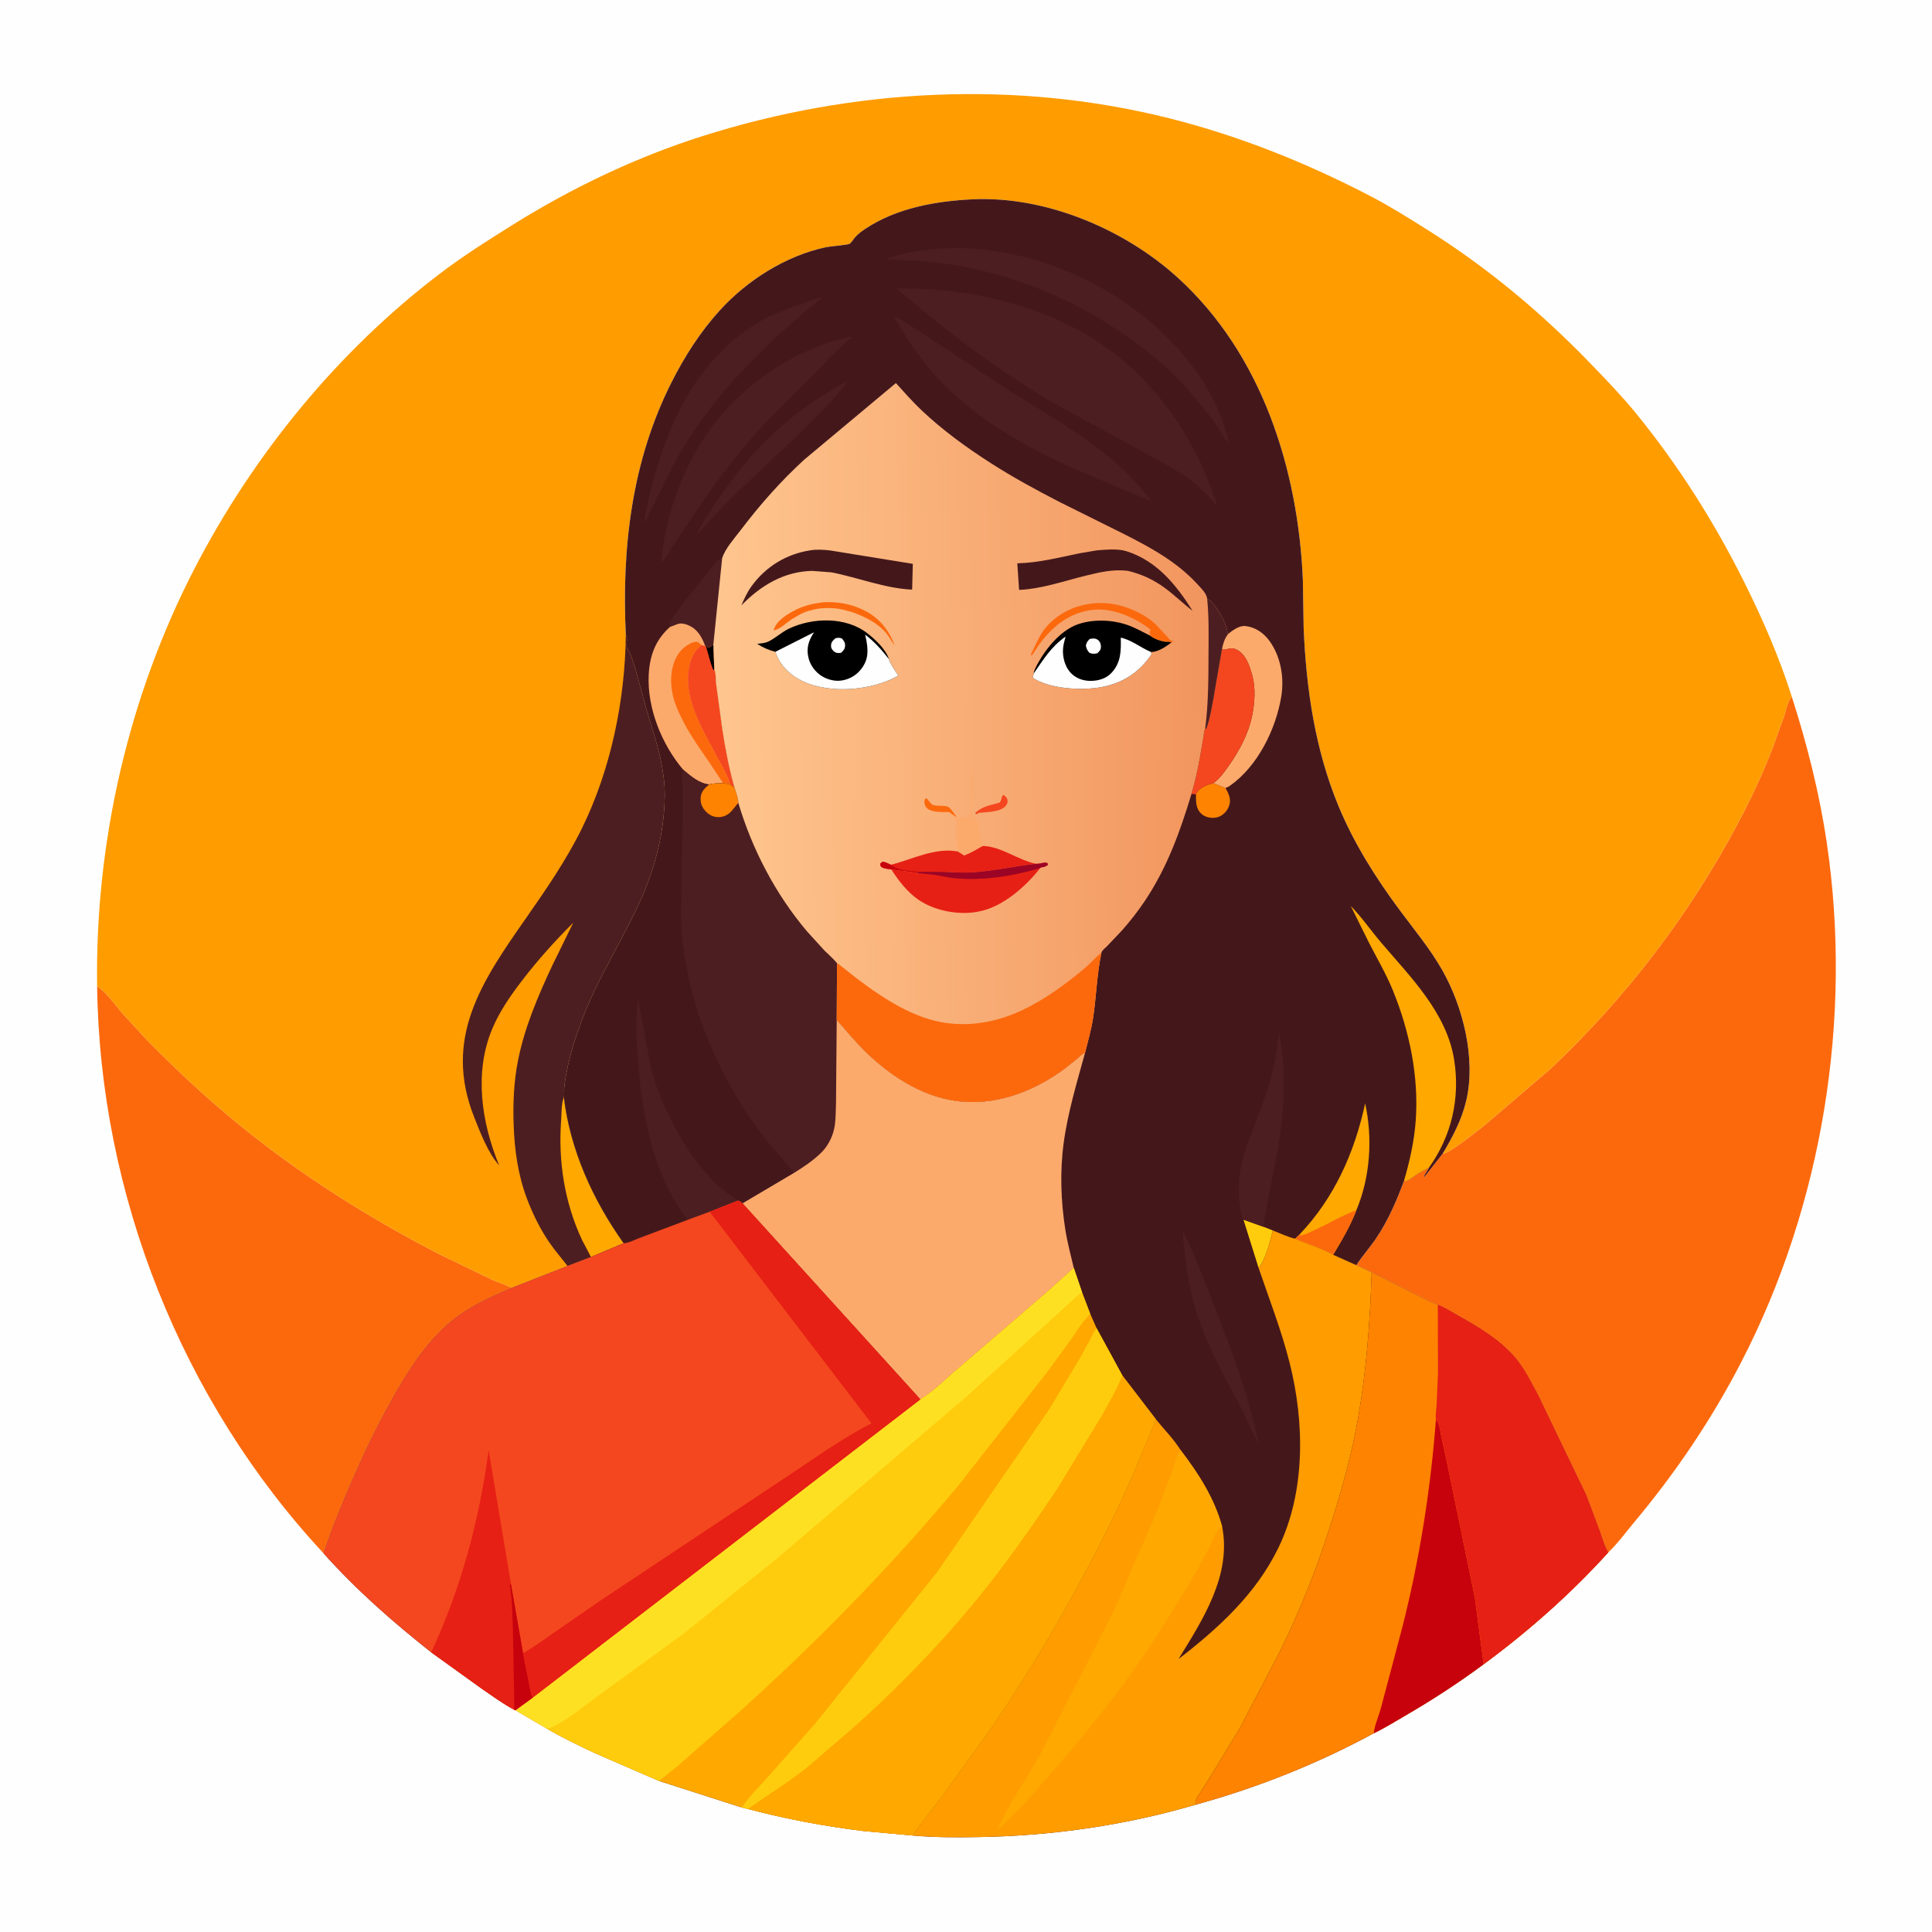 <svg version="1.1" xmlns="http://www.w3.org/2000/svg" style="display: block;" viewBox="0 0 2048 2048" width="1024" height="1024">
<defs>
	<linearGradient id="Gradient1" gradientUnits="userSpaceOnUse" x1="1280.22" y1="741.398" x2="758.713" y2="749.71">
		<stop class="stop0" offset="0" stop-opacity="1" stop-color="rgb(242,149,94)"/>
		<stop class="stop1" offset="1" stop-opacity="1" stop-color="rgb(255,198,143)"/>
	</linearGradient>
</defs>
<path transform="translate(0,0)" fill="rgb(254,254,254)" d="M -0 -0 L 2048 0 L 2048 2048 L -0 2048 L -0 -0 z"/>
<path transform="translate(0,0)" fill="rgb(252,105,13)" d="M 102.951 1045.36 C 112.991 1051.87 121.869 1065.07 129.781 1074.2 L 156.609 1103.31 C 192.268 1139.57 230.069 1174.22 270.164 1205.53 C 330.788 1252.87 396.063 1293.36 464.258 1328.74 L 521.757 1356.56 C 528.232 1359.56 536.339 1361.52 542.248 1365.24 C 520.024 1374.86 497.669 1384.7 478.801 1400.22 C 450.903 1423.16 431.36 1454.78 414.005 1486 C 390.395 1528.46 370.745 1573.29 352.925 1618.46 L 342.809 1646.38 C 192.594 1484.96 105.74 1265.7 102.951 1045.36 z"/>
<path transform="translate(0,0)" fill="rgb(252,105,13)" d="M 1529.29 1222.96 C 1535.63 1223.41 1568.02 1197.31 1574.87 1191.77 L 1643.55 1133.02 C 1723.2 1057.83 1789.64 971.226 1841.24 874.633 C 1855.39 848.135 1868.17 821.035 1878.99 793 L 1891.52 758.18 C 1893.24 753.026 1895.15 741.898 1899.46 738.721 C 1915.72 789.499 1928.74 840.998 1936.52 893.812 C 1963.88 1079.34 1932.02 1276.6 1846.11 1443.3 C 1814.46 1504.72 1775.95 1561.65 1731.57 1614.53 C 1723.08 1624.65 1714.55 1636.52 1704.93 1645.51 C 1700.67 1638.67 1698.36 1629.84 1695.65 1622.27 L 1681.69 1585.04 L 1630.79 1479.25 C 1623.63 1465.98 1616.4 1451.05 1606.65 1439.5 C 1590.46 1420.32 1567.71 1406.7 1546.04 1394.63 C 1538.85 1390.62 1531.78 1386.02 1524.14 1382.93 C 1519.8 1382.84 1463.55 1352.97 1453.99 1348.72 L 1437.79 1341.12 C 1444.13 1331.38 1452.12 1322.49 1458.68 1312.8 C 1471.3 1294.16 1480.36 1273.21 1488.15 1252.17 C 1492.94 1252.33 1497.36 1247.82 1501.23 1245.27 C 1505.5 1242.46 1510.18 1240.15 1514.71 1237.79 C 1513.41 1241.31 1509.5 1244.78 1509.5 1248.18 L 1529.29 1222.96 z"/>
<path transform="translate(0,0)" fill="rgb(254,156,0)" d="M 102.951 1045.36 C 100.696 892.662 136.266 737.735 206.537 602.046 C 268.643 482.122 357.541 373.097 465.072 290.997 C 490.466 271.609 517.538 254.502 544.621 237.611 C 606.626 198.941 674.884 166.389 744.619 144.293 C 904.59 93.604 1077.66 84.418 1240.94 125.75 C 1314.96 144.488 1385.32 172.856 1453 208.028 C 1473.17 218.51 1492.62 230.753 1511.86 242.835 C 1576.83 283.621 1634.28 331.599 1687.44 386.843 C 1703.49 403.519 1719.79 420.398 1734.41 438.347 C 1779.5 493.727 1817.36 553.667 1849.17 617.507 C 1868.69 656.673 1886.2 696.967 1899.46 738.721 C 1895.15 741.898 1893.24 753.026 1891.52 758.18 L 1878.99 793 C 1868.17 821.035 1855.39 848.135 1841.24 874.633 C 1789.64 971.226 1723.2 1057.83 1643.55 1133.02 L 1574.87 1191.77 C 1568.02 1197.31 1535.63 1223.41 1529.29 1222.96 C 1540.07 1204.79 1549.57 1186.96 1554.39 1166.21 C 1564.63 1122.07 1550.83 1066.95 1528.75 1028.22 C 1515.88 1005.65 1499.22 985.65 1483.78 964.841 C 1458.26 930.444 1435.39 894.276 1418.93 854.604 C 1394.07 794.666 1384.69 730.5 1381.93 666.085 L 1381.09 614.663 C 1376.03 497.224 1337.75 375.864 1248.9 294.721 C 1192.22 242.966 1108.56 207.581 1030.91 211.289 C 991.956 213.149 950.387 220.513 917.339 242.524 C 913.488 245.089 909.643 247.908 906.54 251.36 C 904.976 253.1 902.482 257.197 900.725 258.374 C 898.815 259.655 879.461 261.171 875.5 262.026 C 832.752 271.251 791.986 297.081 762.792 329.27 C 742.126 352.056 725.586 378.019 711.764 405.417 C 669.605 488.982 658.964 580.82 663.389 673.258 C 666.211 677.065 662.374 685.45 665.513 688.346 C 670.21 692.678 682.433 742.268 684.878 750.902 C 689.93 768.747 696.4 786.548 700.187 804.698 C 702.895 817.676 704.874 830.935 704.651 844.222 C 704.032 881.24 695.153 917.544 680.254 951.377 C 660.874 995.385 634.044 1035.5 617.034 1080.72 C 610.22 1098.83 604.186 1117.6 600.571 1136.64 C 599.429 1142.66 598.313 1148.89 597.915 1155 C 597.764 1157.32 598.465 1160.87 597.672 1162.9 C 604.392 1219.04 628.578 1272.25 661.097 1317.89 L 626.475 1332.47 L 601.619 1341.97 L 542.248 1365.24 C 536.339 1361.52 528.232 1359.56 521.757 1356.56 L 464.258 1328.74 C 396.063 1293.36 330.788 1252.87 270.164 1205.53 C 230.069 1174.22 192.268 1139.57 156.609 1103.31 L 129.781 1074.2 C 121.869 1065.07 112.991 1051.87 102.951 1045.36 z"/>
<path transform="translate(0,0)" fill="rgb(77,30,33)" d="M 663.389 673.258 C 666.211 677.065 662.374 685.45 665.513 688.346 C 670.21 692.678 682.433 742.268 684.878 750.902 C 689.93 768.747 696.4 786.548 700.187 804.698 C 702.895 817.676 704.874 830.935 704.651 844.222 C 704.032 881.24 695.153 917.544 680.254 951.377 C 660.874 995.385 634.044 1035.5 617.034 1080.72 C 610.22 1098.83 604.186 1117.6 600.571 1136.64 C 599.429 1142.66 598.313 1148.89 597.915 1155 C 597.764 1157.32 598.465 1160.87 597.672 1162.9 C 604.392 1219.04 628.578 1272.25 661.097 1317.89 L 626.475 1332.47 L 601.619 1341.97 C 595.238 1333.67 588.256 1325.74 582.351 1317.1 C 572.724 1303 564.782 1286.97 558.732 1271 C 549.011 1245.34 545.432 1219.36 544.475 1192.1 C 543.675 1169.31 544.697 1146.33 549.16 1123.94 C 556.137 1088.94 570.303 1055.78 585.385 1023.62 L 607.695 978.047 C 587.894 997.906 570.128 1017.52 553.105 1039.81 C 541.062 1055.58 529.607 1072.06 521.872 1090.44 C 502.32 1136.9 510.354 1189.98 529.107 1235.31 C 517.469 1222.45 509.145 1200.65 502.689 1184.37 C 469.438 1100.53 510.747 1040.34 557.31 973.699 C 578.68 943.114 600.314 911.74 616.815 878.193 C 647.477 815.853 662.587 742.52 663.389 673.258 z"/>
<path transform="translate(0,0)" fill="rgb(254,168,0)" d="M 597.672 1162.9 C 604.392 1219.04 628.578 1272.25 661.097 1317.89 L 626.475 1332.47 L 617.053 1314.54 C 598.402 1274.72 591.665 1231.21 594.82 1187.52 C 595.395 1179.56 594.961 1170.42 597.672 1162.9 z"/>
<path transform="translate(0,0)" fill="rgb(68,24,27)" d="M 663.389 673.258 C 658.964 580.82 669.605 488.982 711.764 405.417 C 725.586 378.019 742.126 352.056 762.792 329.27 C 791.986 297.081 832.752 271.251 875.5 262.026 C 879.461 261.171 898.815 259.655 900.725 258.374 C 902.482 257.197 904.976 253.1 906.54 251.36 C 909.643 247.908 913.488 245.089 917.339 242.524 C 950.387 220.513 991.956 213.149 1030.91 211.289 C 1108.56 207.581 1192.22 242.966 1248.9 294.721 C 1337.75 375.864 1376.03 497.224 1381.09 614.663 L 1381.93 666.085 C 1384.69 730.5 1394.07 794.666 1418.93 854.604 C 1435.39 894.276 1458.26 930.444 1483.78 964.841 C 1499.22 985.65 1515.88 1005.65 1528.75 1028.22 C 1550.83 1066.95 1564.63 1122.07 1554.39 1166.21 C 1549.57 1186.96 1540.07 1204.79 1529.29 1222.96 L 1509.5 1248.18 C 1509.5 1244.78 1513.41 1241.31 1514.71 1237.79 C 1510.18 1240.15 1505.5 1242.46 1501.23 1245.27 C 1497.36 1247.82 1492.94 1252.33 1488.15 1252.17 C 1480.36 1273.21 1471.3 1294.16 1458.68 1312.8 C 1452.12 1322.49 1444.13 1331.38 1437.79 1341.12 L 1453.99 1348.72 C 1463.55 1352.97 1519.8 1382.84 1524.14 1382.93 C 1531.78 1386.02 1538.85 1390.62 1546.04 1394.63 C 1567.71 1406.7 1590.46 1420.32 1606.65 1439.5 C 1616.4 1451.05 1623.63 1465.98 1630.79 1479.25 L 1681.69 1585.04 L 1695.65 1622.27 C 1698.36 1629.84 1700.67 1638.67 1704.93 1645.51 C 1665.32 1689.26 1620.24 1729.2 1572.73 1764.19 C 1545.75 1784.11 1517.69 1802.42 1488.64 1819.2 C 1478.05 1825.31 1467.21 1832.18 1456.17 1837.37 C 1396.86 1869.5 1333.72 1894.7 1268.75 1912.68 C 1194.47 1934.6 1116.32 1946.03 1038.94 1947.34 C 1015.27 1947.75 991.225 1947.91 967.639 1945.72 L 915.75 1941 C 874.336 1935.98 833.355 1928.27 793.027 1917.63 L 785.267 1915.7 L 698.622 1887.88 L 630.899 1858.48 C 613.727 1850.39 596.3 1842.2 579.982 1832.48 L 546.45 1812.88 L 545.258 1812.48 C 533.08 1806.06 521.641 1797.54 510.282 1789.78 L 457.146 1751.55 C 416.198 1719.17 377.668 1685.38 342.809 1646.38 L 352.925 1618.46 C 370.745 1573.29 390.395 1528.46 414.005 1486 C 431.36 1454.78 450.903 1423.16 478.801 1400.22 C 497.669 1384.7 520.024 1374.86 542.248 1365.24 L 601.619 1341.97 L 626.475 1332.47 L 661.097 1317.89 C 628.578 1272.25 604.392 1219.04 597.672 1162.9 C 598.465 1160.87 597.764 1157.32 597.915 1155 C 598.313 1148.89 599.429 1142.66 600.571 1136.64 C 604.186 1117.6 610.22 1098.83 617.034 1080.72 C 634.044 1035.5 660.874 995.385 680.254 951.377 C 695.153 917.544 704.032 881.24 704.651 844.222 C 704.874 830.935 702.895 817.676 700.187 804.698 C 696.4 786.548 689.93 768.747 684.878 750.902 C 682.433 742.268 670.21 692.678 665.513 688.346 C 662.374 685.45 666.211 677.065 663.389 673.258 z"/>
<path transform="translate(0,0)" fill="rgb(254,204,12)" d="M 1318.12 1292.89 L 1339.5 1300.5 L 1349.23 1304.33 C 1346.03 1316.81 1342.12 1333.88 1334.17 1344.08 L 1318.12 1292.89 z"/>
<path transform="translate(0,0)" fill="rgb(254,131,0)" d="M 1286.23 830.125 L 1299.15 835.272 C 1302.25 841.156 1305.24 846.676 1303.12 853.5 C 1301.56 858.506 1297.92 863.091 1293.11 865.355 C 1288.27 867.626 1282.29 867.429 1277.46 865.244 C 1273.22 863.329 1270.15 859.59 1268.85 855.14 C 1267.64 851.016 1267.8 846.371 1267.78 842.101 L 1268.22 840.86 C 1271.14 834.909 1280.32 831.675 1286.23 830.125 z"/>
<path transform="translate(0,0)" fill="rgb(77,30,33)" d="M 710.104 664.655 L 709.259 661 C 720.382 642.597 735.01 626.208 748.466 609.494 C 752.636 604.314 759.197 593.537 765.503 591.687 L 756.183 683.175 C 753.756 685.373 753.361 686.513 750 686.5 L 749.401 684.534 L 748.423 685.373 L 747.56 684.766 C 744.56 676.59 740.153 668.167 732.118 663.932 C 728.143 661.837 722.748 659.989 718.367 661.488 L 710.104 664.655 z"/>
<path transform="translate(0,0)" fill="rgb(77,30,33)" d="M 898.656 403.694 C 889.131 417.76 874.859 431.424 863.019 443.634 C 822.897 485.008 777.725 521.781 740.004 565.5 L 739.183 564.461 C 764.511 520.93 795.322 479.601 834.044 447.014 C 853.877 430.323 876.084 416.325 898.656 403.694 z"/>
<path transform="translate(0,0)" fill="rgb(77,30,33)" d="M 1253.47 1304.44 C 1265.56 1327.91 1275.11 1354.05 1284.8 1378.64 C 1304.43 1428.46 1323.23 1477.15 1333.86 1529.85 C 1326.78 1517.58 1321.71 1503.62 1314.99 1491 C 1294.8 1453.04 1273.73 1415.72 1263.47 1373.56 C 1258.06 1351.36 1255.69 1327.18 1253.47 1304.44 z"/>
<path transform="translate(0,0)" fill="rgb(254,168,0)" d="M 1377.35 1308.84 C 1414.49 1269.83 1435.9 1221.76 1447.12 1169.59 C 1455.25 1206.67 1452.52 1247.92 1437.78 1282.97 C 1431.31 1299.75 1422.43 1314.78 1413.17 1330.13 C 1400.53 1322.86 1386.17 1319.04 1372.92 1313.05 L 1377.35 1308.84 z"/>
<path transform="translate(0,0)" fill="rgb(252,105,13)" d="M 1377.35 1308.84 L 1378.69 1309.56 C 1384.21 1308.77 1389.82 1305.56 1394.86 1303.28 C 1409.15 1296.79 1423.05 1288.17 1437.78 1282.97 C 1431.31 1299.75 1422.43 1314.78 1413.17 1330.13 C 1400.53 1322.86 1386.17 1319.04 1372.92 1313.05 L 1377.35 1308.84 z"/>
<path transform="translate(0,0)" fill="rgb(77,30,33)" d="M 1318.12 1292.89 L 1317.46 1291.65 C 1315.66 1288.03 1315.21 1282.62 1314.6 1278.6 C 1310.83 1253.83 1315.55 1230.75 1324.3 1207.52 C 1332.82 1184.89 1342.03 1162.81 1348.18 1139.35 C 1352 1124.8 1354.17 1109.95 1355.77 1095 C 1365.46 1143.3 1360.06 1193.48 1349.98 1241.27 L 1342.97 1278 C 1341.7 1285.41 1339.62 1292.96 1339.5 1300.5 L 1318.12 1292.89 z"/>
<path transform="translate(0,0)" fill="rgb(252,170,108)" d="M 1301.63 672.226 C 1306.44 668.312 1313.64 662.896 1320.25 663.639 C 1330.46 664.786 1339.24 670.726 1345.26 678.817 C 1357.66 695.492 1361.56 718.272 1358.16 738.582 C 1352.36 773.285 1333.23 812.16 1303.9 832.848 C 1302.32 833.958 1300.94 834.632 1299.15 835.272 L 1286.23 830.125 C 1292.5 825.891 1297.15 819.324 1301.5 813.224 C 1313.24 796.765 1323.07 778.944 1327.24 759 C 1330.01 745.707 1331.18 729.798 1327.63 716.539 L 1327.19 715 C 1324.71 705.741 1320.81 694.446 1312.03 689.25 C 1308.23 687.006 1305.29 686.976 1301.09 687.984 C 1299.27 688.421 1298.19 688.898 1296.29 688.488 L 1295.29 688.126 C 1296.42 682.12 1297.94 677.187 1301.63 672.226 z"/>
<path transform="translate(0,0)" fill="rgb(244,71,31)" d="M 1277.61 771.814 L 1278.63 772.726 C 1282.51 762.393 1284.26 750.887 1286.35 740.05 L 1295.29 688.126 L 1296.29 688.488 C 1298.19 688.898 1299.27 688.421 1301.09 687.984 C 1305.29 686.976 1308.23 687.006 1312.03 689.25 C 1320.81 694.446 1324.71 705.741 1327.19 715 L 1327.63 716.539 C 1331.18 729.798 1330.01 745.707 1327.24 759 C 1323.07 778.944 1313.24 796.765 1301.5 813.224 C 1297.15 819.324 1292.5 825.891 1286.23 830.125 C 1280.32 831.675 1271.14 834.909 1268.22 840.86 L 1267.78 842.101 L 1263.05 841.501 C 1266.61 829.108 1269.44 816.941 1271.71 804.245 L 1275.65 781.586 C 1276.22 778.354 1276.25 774.83 1277.61 771.814 z"/>
<path transform="translate(0,0)" fill="rgb(77,30,33)" d="M 729.802 1292.78 C 727.864 1291.97 728.722 1292.58 727.21 1290.62 C 692.051 1244.87 680.637 1180.2 676.326 1124.05 C 674.68 1102.63 673.579 1080.59 676.383 1059.22 L 689.889 1131.8 C 694.402 1150.18 701.577 1167.53 709.909 1184.48 C 726.192 1217.6 749.98 1253.22 782.267 1272.69 L 752.278 1284.47 L 729.802 1292.78 z"/>
<path transform="translate(0,0)" fill="rgb(77,30,33)" d="M 869.197 315.5 L 870.539 315.58 C 865.795 320.917 859.243 325.046 853.752 329.66 L 819.97 359.583 C 783.855 394.013 750.98 430.672 724.862 473.368 C 716.428 487.155 709.369 501.829 702.114 516.26 C 696.081 528.259 689.555 540.241 684.5 552.683 L 683.705 553.235 C 683.422 546.324 685.957 536.701 687.468 529.805 C 694.603 497.219 705.498 464.932 720.337 435.029 C 740.222 394.959 772.468 357.329 812.946 337.022 C 830.921 328.004 850.182 321.896 869.197 315.5 z"/>
<path transform="translate(0,0)" fill="rgb(254,168,0)" d="M 1488.15 1252.17 C 1494.39 1230.83 1499.14 1209.92 1500.74 1187.65 C 1504.08 1140.93 1494.08 1092.76 1476.4 1049.6 C 1469.34 1032.37 1459.98 1016.4 1451.46 999.895 L 1431.84 960.306 C 1443.55 972.282 1453.32 986.578 1464.2 999.336 C 1495.45 1035.99 1533.38 1073.51 1541.4 1123.05 C 1548.01 1163.92 1538.81 1204.21 1514.71 1237.79 C 1510.18 1240.15 1505.5 1242.46 1501.23 1245.27 C 1497.36 1247.82 1492.94 1252.33 1488.15 1252.17 z"/>
<path transform="translate(0,0)" fill="rgb(77,30,33)" d="M 898.882 357.5 C 900.847 357.055 901.032 356.699 902.976 357.5 C 886.57 370.353 871.452 387.966 856.678 402.807 C 836.072 423.507 814.578 443.66 795.421 465.723 C 761.059 505.298 732.419 549.739 703.804 593.5 L 701.974 595.116 L 701.078 594.5 C 705.057 550.433 720.67 505.431 744.103 467.953 C 777.67 414.27 837.154 371.619 898.882 357.5 z"/>
<path transform="translate(0,0)" fill="rgb(77,30,33)" d="M 987.377 264.575 C 1055.34 256.766 1131.6 280.32 1187.9 317.747 C 1241.1 353.112 1289.77 406.786 1302.67 471.296 L 1284.22 443.032 L 1258.5 411.711 C 1238.09 389.024 1214.44 369.843 1189.23 352.75 C 1134.89 315.901 1075.4 291.433 1010.5 280.653 C 986.42 276.653 962.986 276.028 938.721 274.691 C 954.868 269.291 970.385 265.941 987.377 264.575 z"/>
<path transform="translate(0,0)" fill="rgb(77,30,33)" d="M 947.292 335.017 C 960.803 341.668 973.434 350.588 986 358.864 L 1054.77 404.392 C 1094.61 430.501 1137.65 453.766 1174.71 483.877 C 1192.4 498.251 1206.82 513.334 1220.63 531.475 L 1144 499.091 C 1087.72 474.532 1030.92 442.513 989.79 395.99 C 973.407 377.458 959.676 356.355 947.292 335.017 z"/>
<path transform="translate(0,0)" fill="rgb(252,170,108)" d="M 710.104 664.655 L 718.367 661.488 C 722.748 659.989 728.143 661.837 732.118 663.932 C 740.153 668.167 744.56 676.59 747.56 684.766 L 748.423 685.373 L 749.401 684.534 L 750 686.5 C 753.361 686.513 753.756 685.373 756.183 683.175 L 757.201 709.875 C 759.098 713.791 758.531 720.394 759.119 724.908 L 765.661 773 C 768.907 793.838 772.76 814.499 778.547 834.791 C 776.858 833.818 775.368 832.682 773.823 831.497 L 766.359 830.137 C 762.173 830.486 755.705 830.141 751.892 831.546 C 741.193 830.62 732.161 822.618 724.28 816.008 C 701.545 789.326 685.751 750.36 687.689 714.866 C 688.789 694.74 694.865 678.39 710.104 664.655 z"/>
<path transform="translate(0,0)" fill="rgb(252,105,13)" d="M 766.359 830.137 L 752.693 809.298 C 738.835 789.259 725.701 771.229 716.682 748.225 C 711.479 734.954 709.59 719.615 713.435 705.71 C 716.132 695.959 721.474 687.588 730.58 682.706 C 733.52 681.13 736.86 679.647 740.172 680.702 L 743.888 683.911 C 737.311 687.894 733.397 695.528 731.475 702.803 C 721.981 738.732 745.71 774.721 761.713 805.24 C 766.177 813.754 771.589 822.045 773.823 831.497 L 766.359 830.137 z"/>
<path transform="translate(0,0)" fill="rgb(244,71,31)" d="M 748.423 685.373 L 749.401 684.534 L 750 686.5 C 753.361 686.513 753.756 685.373 756.183 683.175 L 757.201 709.875 C 759.098 713.791 758.531 720.394 759.119 724.908 L 765.661 773 C 768.907 793.838 772.76 814.499 778.547 834.791 C 776.858 833.818 775.368 832.682 773.823 831.497 C 771.589 822.045 766.177 813.754 761.713 805.24 C 745.71 774.721 721.981 738.732 731.475 702.803 C 733.397 695.528 737.311 687.894 743.888 683.911 L 747.56 684.766 L 748.423 685.373 z"/>
<path transform="translate(0,0)" fill="rgb(0,0,0)" d="M 748.423 685.373 L 749.401 684.534 L 750 686.5 C 753.361 686.513 753.756 685.373 756.183 683.175 L 757.201 709.875 L 755.987 710 C 752.738 702.183 751.001 693.478 748.423 685.373 z"/>
<path transform="translate(0,0)" fill="rgb(77,30,33)" d="M 950.46 305.9 C 1016.36 305.096 1081.06 317.701 1139.77 348.262 C 1213.47 386.627 1265.76 457.552 1290.18 535.9 C 1279.74 524.857 1270.48 514.283 1257.7 505.702 C 1242.06 495.198 1225.41 486.471 1208.87 477.492 L 1110 423.178 C 1070.65 399.289 1032.09 372.059 995.962 343.553 L 950.46 305.9 z"/>
<path transform="translate(0,0)" fill="rgb(77,30,33)" d="M 724.28 816.008 C 732.161 822.618 741.193 830.62 751.892 831.546 C 755.705 830.141 762.173 830.486 766.359 830.137 L 773.823 831.497 C 775.368 832.682 776.858 833.818 778.547 834.791 C 779.805 839.152 782.821 846.569 782.632 850.976 C 797.28 900.401 822.248 948.096 855.584 987.432 L 873.703 1007.34 C 878.125 1011.78 883.347 1016.16 887.292 1021 L 886.954 1081.14 L 886.208 1169.08 C 885.812 1178.27 886.147 1188.78 883.982 1197.7 C 881.82 1206.62 877.036 1215.49 870.5 1221.92 C 861.943 1230.33 851.917 1236.96 841.768 1243.28 C 832.664 1231.15 821.762 1220.39 812.329 1208.5 C 791.804 1182.63 774.984 1154.64 760.776 1124.87 C 737.578 1076.27 723.351 1024.51 721.973 970.462 L 723.812 873.964 L 723.814 836.108 C 723.739 830.243 722.375 821.402 724.28 816.008 z"/>
<path transform="translate(0,0)" fill="rgb(254,131,0)" d="M 766.359 830.137 L 773.823 831.497 C 775.368 832.682 776.858 833.818 778.547 834.791 C 779.805 839.152 782.821 846.569 782.632 850.976 L 775.5 859.777 C 771.788 863.7 767.263 866.155 761.781 866.211 C 756.06 866.269 751.308 863.722 747.568 859.5 C 743.59 855.01 742.219 850.442 742.841 844.5 C 743.425 838.923 747.696 834.774 751.892 831.546 C 755.705 830.141 762.173 830.486 766.359 830.137 z"/>
<path transform="translate(0,0)" fill="rgb(252,170,108)" d="M 886.954 1081.14 C 896.99 1092.55 906.784 1104.52 917.691 1115.13 C 945.738 1142.4 981.936 1165.34 1021.99 1167.94 C 1060.81 1170.45 1096.99 1155.86 1128 1133.32 L 1141.19 1122.8 C 1143.99 1120.35 1146.76 1117.29 1150.24 1115.85 C 1141.56 1147.43 1131.8 1179.52 1127.48 1212.04 C 1123.46 1242.25 1124.57 1273.43 1129.29 1303.5 C 1131.45 1317.24 1135.11 1330.57 1138.23 1344.09 L 1111.38 1368.35 L 1014.65 1451.56 C 1002.3 1461.87 989.475 1475.35 975.605 1483.41 L 787.116 1275.59 L 841.768 1243.28 C 851.917 1236.96 861.943 1230.33 870.5 1221.92 C 877.036 1215.49 881.82 1206.62 883.982 1197.7 C 886.147 1188.78 885.812 1178.27 886.208 1169.08 L 886.954 1081.14 z"/>
<path transform="translate(0,0)" fill="rgb(254,156,0)" d="M 1349.23 1304.33 C 1356.83 1307.26 1364.98 1311.35 1372.92 1313.05 C 1386.17 1319.04 1400.53 1322.86 1413.17 1330.13 L 1437.79 1341.12 L 1453.99 1348.72 C 1452.33 1401.47 1448.39 1454.33 1439.06 1506.34 C 1432.95 1540.39 1423.61 1574.49 1413.35 1607.51 C 1397.89 1657.29 1379.88 1704.04 1356.72 1750.72 L 1314.59 1831.49 L 1286.31 1878.1 L 1273.19 1899.02 C 1271.43 1901.85 1268.28 1905.84 1267.36 1909.04 C 1267 1910.29 1267.14 1910.69 1267.28 1911.83 L 1268.75 1912.68 C 1194.47 1934.6 1116.32 1946.03 1038.94 1947.34 C 1015.27 1947.75 991.225 1947.91 967.639 1945.72 C 970.648 1939.83 975.383 1934.33 979.425 1929.09 L 999.5 1903 L 1049.87 1832.93 C 1085.31 1781.49 1117.01 1728.72 1146.57 1673.71 C 1169.65 1630.78 1191.23 1587.4 1209.76 1542.28 L 1225.36 1504.61 C 1233.71 1514.92 1244.52 1525.84 1251.42 1537.08 C 1270.56 1562.17 1287.06 1587.7 1295.53 1618.31 C 1305.59 1669.98 1275 1716.85 1249.28 1758.67 C 1291.74 1725.83 1331.46 1689.66 1355.25 1640.55 C 1384.06 1581.08 1382.96 1507.44 1367.02 1444.5 C 1358.38 1410.41 1345.56 1377.32 1334.17 1344.08 C 1342.12 1333.88 1346.03 1316.81 1349.23 1304.33 z"/>
<path transform="translate(0,0)" fill="rgb(254,168,0)" d="M 1251.42 1537.08 C 1270.56 1562.17 1287.06 1587.7 1295.53 1618.31 C 1294.14 1619.16 1292.66 1620.13 1291.63 1621.41 C 1287.78 1626.2 1284.98 1634.53 1282.02 1640.19 L 1261 1678.49 L 1225.94 1734.69 C 1191.53 1787.91 1151.18 1837.91 1109.32 1885.36 C 1092.72 1904.18 1076.71 1923.64 1057.16 1939.52 C 1069.34 1912.09 1087.74 1886.24 1102.5 1860.07 L 1180.28 1708.39 L 1224.91 1605.35 L 1241.28 1562.95 C 1244.17 1555.06 1246.38 1543.66 1251.42 1537.08 z"/>
<path transform="translate(0,0)" fill="rgb(254,131,0)" d="M 1453.99 1348.72 C 1463.55 1352.97 1519.8 1382.84 1524.14 1382.93 C 1531.78 1386.02 1538.85 1390.62 1546.04 1394.63 C 1567.71 1406.7 1590.46 1420.32 1606.65 1439.5 C 1616.4 1451.05 1623.63 1465.98 1630.79 1479.25 L 1681.69 1585.04 L 1695.65 1622.27 C 1698.36 1629.84 1700.67 1638.67 1704.93 1645.51 C 1665.32 1689.26 1620.24 1729.2 1572.73 1764.19 C 1545.75 1784.11 1517.69 1802.42 1488.64 1819.2 C 1478.05 1825.31 1467.21 1832.18 1456.17 1837.37 C 1396.86 1869.5 1333.72 1894.7 1268.75 1912.68 L 1267.28 1911.83 C 1267.14 1910.69 1267 1910.29 1267.36 1909.04 C 1268.28 1905.84 1271.43 1901.85 1273.19 1899.02 L 1286.31 1878.1 L 1314.59 1831.49 L 1356.72 1750.72 C 1379.88 1704.04 1397.89 1657.29 1413.35 1607.51 C 1423.61 1574.49 1432.95 1540.39 1439.06 1506.34 C 1448.39 1454.33 1452.33 1401.47 1453.99 1348.72 z"/>
<path transform="translate(0,0)" fill="rgb(199,2,13)" d="M 1522.15 1504.56 C 1526.27 1509.39 1526.54 1516.44 1527.83 1522.49 L 1533.64 1549.14 L 1563.42 1693.69 L 1572.73 1764.19 C 1545.75 1784.11 1517.69 1802.42 1488.64 1819.2 C 1478.05 1825.31 1467.21 1832.18 1456.17 1837.37 C 1457.19 1828.64 1461.61 1818.88 1463.91 1810.25 L 1486.77 1724.08 C 1504.86 1652.56 1516.64 1578.13 1522.15 1504.56 z"/>
<path transform="translate(0,0)" fill="rgb(230,32,20)" d="M 1524.14 1382.93 C 1531.78 1386.02 1538.85 1390.62 1546.04 1394.63 C 1567.71 1406.7 1590.46 1420.32 1606.65 1439.5 C 1616.4 1451.05 1623.63 1465.98 1630.79 1479.25 L 1681.69 1585.04 L 1695.65 1622.27 C 1698.36 1629.84 1700.67 1638.67 1704.93 1645.51 C 1665.32 1689.26 1620.24 1729.2 1572.73 1764.19 L 1563.42 1693.69 L 1533.64 1549.14 L 1527.83 1522.49 C 1526.54 1516.44 1526.27 1509.39 1522.15 1504.56 C 1521.41 1500.53 1522.62 1493.92 1522.85 1489.67 L 1524.34 1455.21 L 1524.14 1382.93 z"/>
<path transform="translate(0,0)" fill="rgb(254,168,0)" d="M 975.605 1483.41 C 989.475 1475.35 1002.3 1461.87 1014.65 1451.56 L 1111.38 1368.35 L 1138.23 1344.09 L 1147.02 1370.05 L 1155.76 1392.92 L 1162.44 1407.96 L 1189.86 1458.26 L 1225.36 1504.61 L 1209.76 1542.28 C 1191.23 1587.4 1169.65 1630.78 1146.57 1673.71 C 1117.01 1728.72 1085.31 1781.49 1049.87 1832.93 L 999.5 1903 L 979.425 1929.09 C 975.383 1934.33 970.648 1939.83 967.639 1945.72 L 915.75 1941 C 874.336 1935.98 833.355 1928.27 793.027 1917.63 L 785.267 1915.7 L 698.622 1887.88 L 630.899 1858.48 C 613.727 1850.39 596.3 1842.2 579.982 1832.48 L 546.45 1812.88 L 564.669 1799.57 L 975.605 1483.41 z"/>
<path transform="translate(0,0)" fill="rgb(254,204,12)" d="M 1162.44 1407.96 L 1189.86 1458.26 C 1184.13 1472.69 1176.09 1486.36 1168.55 1499.9 L 1121.86 1576.59 C 1093.77 1618.93 1064.32 1660.81 1031.92 1699.99 C 993.704 1746.22 951.552 1789.38 906.989 1829.44 L 855.042 1874.15 C 835.078 1889.76 813.695 1903.07 793.027 1917.63 L 785.267 1915.7 L 786.997 1914.96 C 794.853 1903.68 805.411 1893.24 814.59 1882.98 L 863.78 1827.43 L 993.045 1667 L 1111.96 1494.33 L 1145.27 1438.85 L 1154.88 1421.4 C 1157.33 1416.68 1158.88 1412.08 1162.44 1407.96 z"/>
<path transform="translate(0,0)" fill="rgb(254,168,0)" d="M 1189.86 1458.26 L 1225.36 1504.61 L 1209.76 1542.28 C 1191.23 1587.4 1169.65 1630.78 1146.57 1673.71 C 1117.01 1728.72 1085.31 1781.49 1049.87 1832.93 L 999.5 1903 L 979.425 1929.09 C 975.383 1934.33 970.648 1939.83 967.639 1945.72 L 915.75 1941 C 874.336 1935.98 833.355 1928.27 793.027 1917.63 C 813.695 1903.07 835.078 1889.76 855.042 1874.15 L 906.989 1829.44 C 951.552 1789.38 993.704 1746.22 1031.92 1699.99 C 1064.32 1660.81 1093.77 1618.93 1121.86 1576.59 L 1168.55 1499.9 C 1176.09 1486.36 1184.13 1472.69 1189.86 1458.26 z"/>
<path transform="translate(0,0)" fill="rgb(254,204,12)" d="M 975.605 1483.41 C 989.475 1475.35 1002.3 1461.87 1014.65 1451.56 L 1111.38 1368.35 L 1138.23 1344.09 L 1147.02 1370.05 L 1155.76 1392.92 C 1147.49 1400.44 1141.43 1411.29 1134.97 1420.44 L 1109.77 1454.85 L 1016.69 1573.77 C 945.984 1658.69 867.766 1738.86 785.713 1812.89 L 718.074 1872.3 L 698.622 1887.88 L 630.899 1858.48 C 613.727 1850.39 596.3 1842.2 579.982 1832.48 L 546.45 1812.88 L 564.669 1799.57 L 975.605 1483.41 z"/>
<path transform="translate(0,0)" fill="rgb(254,224,35)" d="M 975.605 1483.41 C 989.475 1475.35 1002.3 1461.87 1014.65 1451.56 L 1111.38 1368.35 L 1138.23 1344.09 L 1147.02 1370.05 C 1142.37 1372.7 1138.85 1376.6 1134.86 1380.11 L 1106.6 1405.86 L 1023.79 1481.09 L 825 1650.88 L 724.923 1731.53 L 637.527 1795.1 C 625.592 1803.7 591.953 1830.9 579.982 1832.48 L 546.45 1812.88 L 564.669 1799.57 L 975.605 1483.41 z"/>
<path transform="translate(0,0)" fill="rgb(244,71,31)" d="M 782.267 1272.69 C 784.452 1273.4 785.523 1273.92 787.116 1275.59 L 975.605 1483.41 L 564.669 1799.57 L 546.45 1812.88 L 545.258 1812.48 C 533.08 1806.06 521.641 1797.54 510.282 1789.78 L 457.146 1751.55 C 416.198 1719.17 377.668 1685.38 342.809 1646.38 L 352.925 1618.46 C 370.745 1573.29 390.395 1528.46 414.005 1486 C 431.36 1454.78 450.903 1423.16 478.801 1400.22 C 497.669 1384.7 520.024 1374.86 542.248 1365.24 L 601.619 1341.97 L 626.475 1332.47 L 661.097 1317.89 C 665.563 1317.98 673.159 1314.04 677.472 1312.47 L 729.802 1292.78 L 752.278 1284.47 L 782.267 1272.69 z"/>
<path transform="translate(0,0)" fill="rgb(230,32,20)" d="M 457.146 1751.55 C 488.728 1683.36 508.109 1611.63 517.948 1537.34 L 541.664 1679.21 L 554.455 1752.42 L 560.877 1784.8 C 561.687 1788.78 562.507 1796.36 564.669 1799.57 L 546.45 1812.88 L 545.258 1812.48 C 533.08 1806.06 521.641 1797.54 510.282 1789.78 L 457.146 1751.55 z"/>
<path transform="translate(0,0)" fill="rgb(199,2,13)" d="M 545.258 1812.48 L 543.804 1732.57 C 543.306 1715.14 543.176 1697.21 540.41 1680 L 541.664 1679.21 L 554.455 1752.42 L 560.877 1784.8 C 561.687 1788.78 562.507 1796.36 564.669 1799.57 L 546.45 1812.88 L 545.258 1812.48 z"/>
<path transform="translate(0,0)" fill="rgb(230,32,20)" d="M 782.267 1272.69 C 784.452 1273.4 785.523 1273.92 787.116 1275.59 L 975.605 1483.41 L 564.669 1799.57 C 562.507 1796.36 561.687 1788.78 560.877 1784.8 L 554.455 1752.42 C 565.422 1746.3 575.978 1738.49 586.312 1731.33 L 634.782 1697.76 L 825.536 1570.96 C 857.828 1549.93 889.432 1526.34 923.77 1508.82 L 752.278 1284.47 L 782.267 1272.69 z"/>
<path transform="translate(0,0)" fill="url(#Gradient1)" d="M 765.503 591.687 C 768.897 581.228 778.495 570.719 785.114 561.993 C 805.478 535.145 827.677 509.985 852.556 487.22 L 949.679 406.072 C 958.56 415.865 967.37 425.924 976.983 435.008 C 999.442 456.23 1024.34 474.259 1050.3 490.93 C 1073.37 505.744 1097.84 519.047 1122.19 531.64 L 1191.4 566.086 C 1220.22 580.623 1248.24 595.929 1270.18 620.204 C 1273.87 624.282 1279.13 629.226 1279.66 634.942 C 1285.73 636.822 1293.6 650.598 1296.58 656.288 C 1299.24 661.367 1300.55 666.644 1301.63 672.226 C 1297.94 677.187 1296.42 682.12 1295.29 688.126 L 1286.35 740.05 C 1284.26 750.887 1282.51 762.393 1278.63 772.726 L 1277.61 771.814 C 1276.25 774.83 1276.22 778.354 1275.65 781.586 L 1271.71 804.245 C 1269.44 816.941 1266.61 829.108 1263.05 841.501 C 1250.81 881.948 1237.27 919.562 1213.61 954.973 C 1206.3 965.919 1198.2 976.245 1189.5 986.113 L 1173.61 1002.89 C 1171.57 1004.92 1168.47 1007.09 1167.56 1009.84 C 1162.72 1032.62 1162.22 1056.08 1158.71 1079.06 C 1156.82 1091.43 1153.29 1103.71 1150.24 1115.85 C 1146.76 1117.29 1143.99 1120.35 1141.19 1122.8 L 1128 1133.32 C 1096.99 1155.86 1060.81 1170.45 1021.99 1167.94 C 981.936 1165.34 945.738 1142.4 917.691 1115.13 C 906.784 1104.52 896.99 1092.55 886.954 1081.14 L 887.292 1021 C 883.347 1016.16 878.125 1011.78 873.703 1007.34 L 855.584 987.432 C 822.248 948.096 797.28 900.401 782.632 850.976 C 782.821 846.569 779.805 839.152 778.547 834.791 C 772.76 814.499 768.907 793.838 765.661 773 L 759.119 724.908 C 758.531 720.394 759.098 713.791 757.201 709.875 L 756.183 683.175 L 765.503 591.687 z"/>
<path transform="translate(0,0)" fill="rgb(252,105,13)" d="M 1009.25 863.245 C 1008.33 862.508 1007.58 861.506 1006.5 861.034 C 1005.36 860.533 1001.16 860.891 999.775 860.844 C 992.514 860.597 981.046 860.473 979.959 851.182 C 979.78 849.654 980.063 848.5 980.5 847.051 L 982 846.102 C 983.94 847.776 986.349 851.786 988.253 852.875 C 992.336 855.209 1002.67 852.995 1006.12 855.956 C 1008.91 858.357 1011.59 862.868 1013.94 865.837 L 1013.41 866.042 L 1009.25 863.245 z"/>
<path transform="translate(0,0)" fill="rgb(244,71,31)" d="M 1063.39 842.5 C 1065.29 843.636 1067.02 844.941 1067.75 847.161 C 1068.6 849.751 1067.83 852.025 1066.23 854.104 C 1060.96 860.958 1045.3 860.83 1037.24 861.701 L 1035.96 862.917 L 1034.14 862.863 L 1033.97 861.5 C 1042.39 854.241 1049.41 853.856 1059.5 850.788 C 1060.67 849.33 1061.07 848.623 1061.52 846.772 C 1062.01 844.749 1061.7 845.294 1062.72 843.54 L 1063.39 842.5 z"/>
<path transform="translate(0,0)" fill="rgb(252,105,13)" d="M 872.967 638.39 C 887.345 637.661 900.993 639.931 914.095 646.02 C 930.938 653.849 941.934 666.606 948.207 684.045 C 945.191 680.22 943.058 675.84 940.049 672 C 931.132 660.623 916.579 653.536 903.232 648.86 L 893.5 646.258 C 885.158 644.091 871.357 643.997 863.042 646.064 L 855.918 647.913 L 854.5 648.417 C 849.83 649.931 845.818 652.763 841.498 655.091 C 834.461 658.885 827.913 666.971 820.107 668.233 L 820.498 666.804 C 823.434 657.458 835.98 650.116 844.371 646.026 C 853.453 641.599 862.992 639.568 872.967 638.39 z"/>
<path transform="translate(0,0)" fill="rgb(252,170,108)" d="M 1013.94 865.837 L 1015.84 866.288 C 1018.41 866.856 1020.62 866.625 1023.2 866.52 C 1024.92 866.45 1024.26 866.404 1026 867.182 L 1028.49 866.5 L 1025.25 865.25 L 1026.17 864.69 C 1027.59 863.806 1027.06 864.158 1028.51 863 C 1028.88 860.423 1028.95 858.595 1028.76 856 L 1029 816.5 L 1029.67 816.005 C 1031.65 827.174 1030.46 839.784 1030.46 851.15 C 1030.46 855.562 1029.69 861.471 1031.51 865.495 L 1032.49 866.06 C 1035.91 868.402 1037.53 874.986 1038.17 878.995 L 1038.35 880.904 C 1038.56 883.062 1038.25 882.091 1039.51 884 L 1039.53 884.914 C 1039.6 887.152 1040.13 888.452 1040.51 890.5 C 1040.89 892.536 1040.8 893.614 1041.54 895.634 L 1041.84 896.746 C 1035.39 900.429 1029.05 904.261 1022.08 906.888 L 1015.35 902.646 C 1015.02 900.769 1015.06 901.377 1014.98 899.869 C 1014.49 890.143 1012.62 881.394 1014.02 871.464 L 1014.33 869.5 C 1012.39 867.525 1010.84 865.495 1009.25 863.245 L 1013.41 866.042 L 1013.94 865.837 z"/>
<path transform="translate(0,0)" fill="rgb(252,105,13)" d="M 1218.7 673.57 L 1219.73 672.343 L 1218.49 671.5 L 1219.5 667.394 C 1203.53 654.551 1179.02 643.971 1158.02 646.519 C 1133.79 649.461 1116.68 663.185 1102.37 682.137 L 1093.5 695.208 L 1092.83 693.5 C 1096.8 685.922 1100.04 677.672 1104.7 670.51 C 1113.2 657.435 1127.7 647.479 1142.5 642.928 C 1165.95 635.72 1188.66 639.337 1209.91 650.946 C 1215.4 653.943 1220.77 657.643 1225.24 662.029 L 1237.5 675.114 C 1238.29 675.957 1240.67 678.83 1241.5 679.105 C 1242.14 679.316 1242.83 678.981 1243.5 678.919 C 1242.88 680.528 1243.4 679.876 1241.85 680.818 C 1239.59 680.208 1236.77 680.615 1234.37 680.211 C 1229 679.306 1222.99 676.948 1218.7 673.57 z"/>
<path transform="translate(0,0)" fill="rgb(77,30,33)" d="M 1279.66 634.942 C 1285.73 636.822 1293.6 650.598 1296.58 656.288 C 1299.24 661.367 1300.55 666.644 1301.63 672.226 C 1297.94 677.187 1296.42 682.12 1295.29 688.126 L 1286.35 740.05 C 1284.26 750.887 1282.51 762.393 1278.63 772.726 L 1277.61 771.814 C 1280.93 746.247 1280.95 720.24 1281.06 694.5 C 1281.15 674.658 1281.64 654.711 1279.66 634.942 z"/>
<path transform="translate(0,0)" fill="rgb(230,32,20)" d="M 1041.84 896.746 C 1061.4 897.216 1079.41 911.972 1098.43 915.696 L 1097.48 915.799 C 1075.55 918.314 1054.09 923.16 1031.92 924.732 C 1020.75 925.523 1009.53 924.609 998.371 924.206 L 972.382 924.156 L 972.312 925.2 L 944.85 921.7 C 941.655 921.165 937.017 920.935 934.371 919.009 C 933.063 918.057 933.298 916.967 933.053 915.5 L 935.372 913.5 C 938.623 913.607 941.478 915.326 944.369 916.684 C 967.448 910.889 991.175 898.1 1015.35 902.646 L 1022.08 906.888 C 1029.05 904.261 1035.39 900.429 1041.84 896.746 z"/>
<path transform="translate(0,0)" fill="rgb(199,2,13)" d="M 944.85 921.7 C 941.655 921.165 937.017 920.935 934.371 919.009 C 933.063 918.057 933.298 916.967 933.053 915.5 L 935.372 913.5 C 938.623 913.607 941.478 915.326 944.369 916.684 C 949.367 920.339 952.842 921.249 958.805 922.544 C 963.274 923.514 967.898 923.098 972.382 924.156 L 972.312 925.2 L 944.85 921.7 z"/>
<path transform="translate(0,0)" fill="rgb(68,24,27)" d="M 859.159 583.338 C 865.416 582.237 873.784 582.713 880.128 583.514 L 967.638 597.711 L 966.906 625.026 C 938.435 623.841 909.431 612.178 881.349 606.708 L 861 605.17 C 830.987 605.754 806.244 620.798 785.898 641.751 C 788.929 634.556 792.066 627.735 796.669 621.388 C 811.855 600.447 833.75 587.186 859.159 583.338 z"/>
<path transform="translate(0,0)" fill="rgb(68,24,27)" d="M 1162.78 583.387 C 1172.64 582.682 1184.78 581.335 1194.3 584.369 C 1226.36 594.578 1246.9 620.05 1264.22 647.511 C 1254.01 639.684 1244.78 630.529 1234.37 622.963 C 1222.39 614.251 1210.11 608.678 1195.76 605.133 C 1180.22 603.297 1167.34 606.253 1152.31 609.882 C 1128.38 615.661 1105.06 624.177 1080.28 625.322 L 1078.36 597.143 C 1100.96 596.608 1122.42 591.007 1144.41 586.5 L 1162.78 583.387 z"/>
<path transform="translate(0,0)" fill="rgb(230,32,20)" d="M 1098.43 915.696 L 1100.4 915.605 C 1104.01 915.404 1107.2 913.569 1110.5 915.044 L 1110.75 916.861 C 1108.18 918.849 1106.36 919.137 1103.26 919.532 L 1102.68 920.164 C 1087.48 939.68 1062.65 961.67 1037.5 966.231 L 1036.14 966.498 C 1015.61 970.289 990.398 965.458 973.217 953.5 C 961.593 945.41 952.464 933.486 944.85 921.7 L 972.312 925.2 L 972.382 924.156 L 998.371 924.206 C 1009.53 924.609 1020.75 925.523 1031.92 924.732 C 1054.09 923.16 1075.55 918.314 1097.48 915.799 L 1098.43 915.696 z"/>
<path transform="translate(0,0)" fill="rgb(155,4,37)" d="M 1098.43 915.696 L 1100.4 915.605 C 1104.01 915.404 1107.2 913.569 1110.5 915.044 L 1110.75 916.861 C 1108.18 918.849 1106.36 919.137 1103.26 919.532 L 1102.68 920.164 C 1074.6 928.63 1042.53 933.672 1013.31 931.085 C 1005.41 930.386 997.716 928.404 989.88 927.271 C 984.03 926.425 978.113 926.385 972.312 925.2 L 972.382 924.156 L 998.371 924.206 C 1009.53 924.609 1020.75 925.523 1031.92 924.732 C 1054.09 923.16 1075.55 918.314 1097.48 915.799 L 1098.43 915.696 z"/>
<path transform="translate(0,0)" fill="rgb(0,0,0)" d="M 1095.73 713.998 C 1096 712.108 1096.44 710.504 1097.27 708.792 C 1106.17 690.44 1122.95 668.542 1142.87 661.674 C 1158.83 656.169 1178.98 656.917 1194.87 662.414 C 1203.11 665.265 1210.87 669.753 1218.7 673.57 C 1222.99 676.948 1229 679.306 1234.37 680.211 C 1236.77 680.615 1239.59 680.208 1241.85 680.818 C 1236.7 685.14 1227.03 691.464 1220.1 691.12 L 1220.61 693.627 C 1207.63 712.749 1190.4 724.049 1167.56 728.337 C 1147.01 732.196 1112.99 730.463 1094.83 718.5 L 1095.73 713.998 z"/>
<path transform="translate(0,0)" fill="rgb(254,254,254)" d="M 1154.9 677.5 L 1156.16 677.134 C 1159.05 676.594 1161.57 676.613 1164.02 678.5 C 1166.2 680.181 1167.24 683.322 1167.03 686 C 1166.79 689.184 1165.33 690.474 1163.16 692.5 C 1159.52 693.135 1158.62 693.355 1155 692.125 C 1152.54 689.616 1151.9 687.889 1151.06 684.5 C 1151.83 680.793 1152.47 680.231 1154.9 677.5 z"/>
<path transform="translate(0,0)" fill="rgb(254,254,254)" d="M 1095.73 713.998 C 1106.25 698.824 1114.15 685.63 1129.56 674.79 C 1128.48 678.863 1127.25 683.138 1126.89 687.342 C 1126.12 696.3 1128.83 706.766 1135.09 713.37 C 1140.39 718.955 1147.9 721.669 1155.5 721.763 C 1163.86 721.866 1172.41 719.532 1178.25 713.249 C 1188.41 702.323 1188.41 689.829 1188.05 675.913 C 1199.23 678.343 1208.49 686.02 1218.88 690.593 L 1220.1 691.12 L 1220.61 693.627 C 1207.63 712.749 1190.4 724.049 1167.56 728.337 C 1147.01 732.196 1112.99 730.463 1094.83 718.5 L 1095.73 713.998 z"/>
<path transform="translate(0,0)" fill="rgb(0,0,0)" d="M 821.878 690.955 C 814.826 689.055 808.769 686.471 802.627 682.542 C 806.38 682.075 810.812 681.796 814.258 680.183 C 821.77 676.668 828.157 670.402 835.764 666.683 C 860.911 654.388 896.602 653.533 919.33 671.242 C 927.922 677.936 938.936 688.146 942.403 698.796 C 942.148 701.398 950.286 713.106 952.154 716.262 C 930.963 728.267 900.491 733.056 876.557 729.42 L 875 729.17 C 866.563 727.861 858.536 725.805 850.834 722.084 C 837.161 715.478 826.921 705.469 821.878 690.955 z"/>
<path transform="translate(0,0)" fill="rgb(254,254,254)" d="M 885.775 676.5 C 888.878 675.933 889.541 675.833 892.5 676.839 C 894.492 679.301 896.038 681.122 895.834 684.5 C 895.612 688.181 894.071 689.642 891.5 691.992 L 889.969 692.195 C 887.454 692.374 885.429 691.979 883.591 690.151 C 881.522 688.093 880.717 686.535 880.979 683.5 C 881.256 680.29 883.48 678.423 885.775 676.5 z"/>
<path transform="translate(0,0)" fill="rgb(254,254,254)" d="M 821.878 690.955 L 862.939 670.229 L 862.188 671.39 C 857.084 679.418 854.792 687.021 856.818 696.496 C 858.598 704.825 864.18 712.537 871.5 716.929 C 875.112 719.096 878.864 720.49 883 721.174 L 884.387 721.411 C 891.861 722.546 900.273 719.997 906.355 715.595 C 912.774 710.949 918.103 703.104 919.187 695.162 C 920.213 687.654 918.828 680.05 917.1 672.754 C 926.99 680.183 934.768 689.136 942.403 698.796 C 942.148 701.398 950.286 713.106 952.154 716.262 C 930.963 728.267 900.491 733.056 876.557 729.42 L 875 729.17 C 866.563 727.861 858.536 725.805 850.834 722.084 C 837.161 715.478 826.921 705.469 821.878 690.955 z"/>
<path transform="translate(0,0)" fill="rgb(252,105,13)" d="M 887.292 1021 C 888.9 1021.62 891.189 1023.81 892.625 1024.91 L 907.524 1036.66 C 936.225 1058.35 970.181 1081.09 1006.91 1084.88 C 1062.83 1090.67 1108.38 1060.78 1149.58 1026.58 C 1155.7 1021.5 1160.74 1015.31 1166.88 1010.38 L 1167.56 1009.84 C 1162.72 1032.62 1162.22 1056.08 1158.71 1079.06 C 1156.82 1091.43 1153.29 1103.71 1150.24 1115.85 C 1146.76 1117.29 1143.99 1120.35 1141.19 1122.8 L 1128 1133.32 C 1096.99 1155.86 1060.81 1170.45 1021.99 1167.94 C 981.936 1165.34 945.738 1142.4 917.691 1115.13 C 906.784 1104.52 896.99 1092.55 886.954 1081.14 L 887.292 1021 z"/>
</svg>